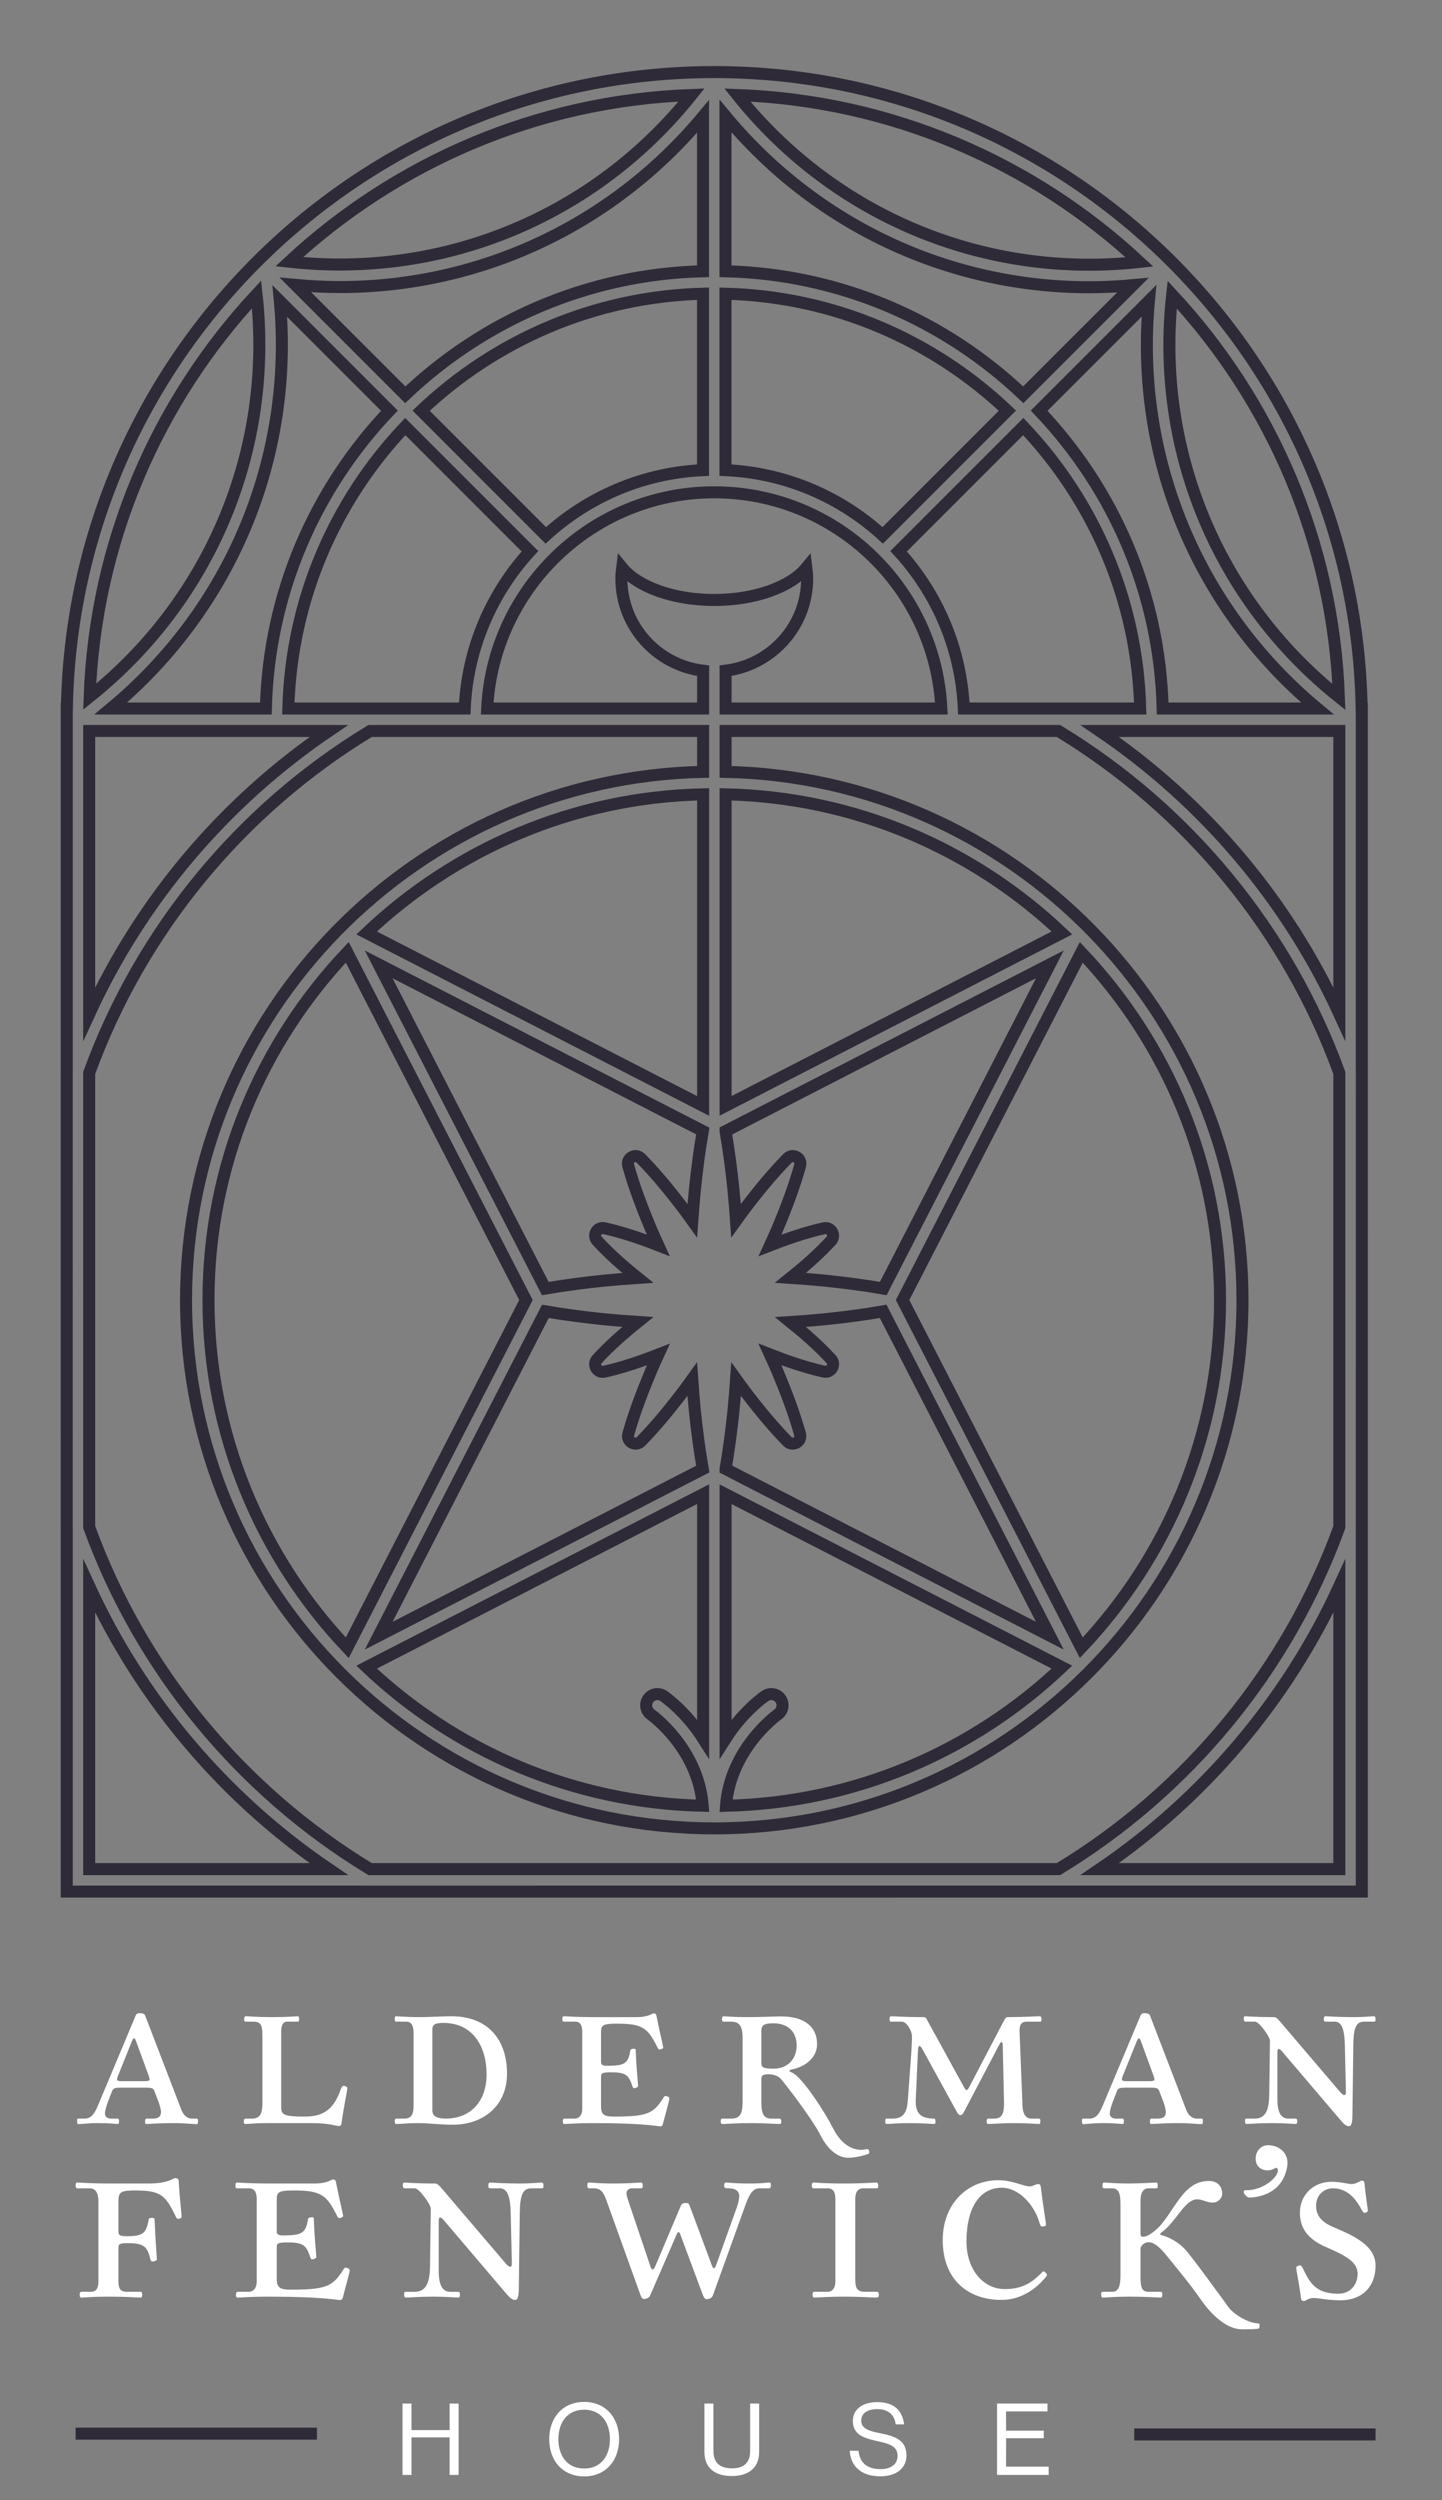 <?xml version="1.0" encoding="UTF-8" standalone="no"?>
<!DOCTYPE svg PUBLIC "-//W3C//DTD SVG 1.1//EN" "http://www.w3.org/Graphics/SVG/1.1/DTD/svg11.dtd">
<svg width="100%" height="100%" viewBox="0 0 120 208" version="1.1" xmlns="http://www.w3.org/2000/svg" xmlns:xlink="http://www.w3.org/1999/xlink" xml:space="preserve" xmlns:serif="http://www.serif.com/" style="fill-rule:evenodd;clip-rule:evenodd;stroke-miterlimit:10;">
    <rect x="0" y="0" width="120" height="208" fill="#808080" stroke="none"/>
    <g transform="matrix(1,0,0,1,-29260,-24)">
        <g transform="matrix(1,0,0,1.153,28360,0)">
            <g id="alderman-fenwicks-house-weddings-hero-logo" transform="matrix(0.467,0,0,0.405,905.202,25.712)">
                <g transform="matrix(1,0,0,1,184.823,4.755)">
                    <path d="M0,316.154C18.566,303.548 33.386,286.05 42.703,265.738L42.703,316.154L0,316.154ZM-180.068,265.738C-170.749,286.051 -155.931,303.549 -137.363,316.154L-180.068,316.154L-180.068,265.738ZM0.001,113.382L42.703,113.382L42.703,163.797C33.385,143.484 18.566,125.988 0.001,113.382ZM-66.666,180.174L-66.666,124.668C-43.489,125.179 -22.443,134.481 -6.736,149.367L-66.666,180.174ZM-3.281,276.715L-35.125,214.768L-3.282,152.821C12.034,168.983 21.443,190.797 21.443,214.768C21.443,238.739 12.035,260.552 -3.281,276.715ZM-56.871,285.833C-57.5,284.924 -58.744,284.697 -59.653,285.324C-59.916,285.506 -63.624,288.125 -66.666,292.914L-66.666,249.362L-6.735,280.169C-22.426,295.038 -43.442,304.338 -66.589,304.868C-65.816,294.677 -57.519,288.713 -57.377,288.613C-56.471,287.984 -56.244,286.74 -56.871,285.833ZM-70.666,249.345L-70.666,292.914C-73.708,288.125 -77.415,285.506 -77.679,285.324C-78.586,284.698 -79.827,284.924 -80.456,285.83C-81.085,286.736 -80.86,287.981 -79.956,288.612C-79.867,288.675 -71.518,294.644 -70.742,304.868C-93.901,304.345 -114.932,295.045 -130.629,280.169L-70.666,249.345ZM-134.083,152.821L-102.24,214.768L-134.082,276.716C-149.398,260.553 -158.809,238.74 -158.809,214.768C-158.809,190.797 -149.399,168.983 -134.083,152.821ZM-70.666,180.191L-130.629,149.368C-114.914,134.474 -93.855,125.171 -70.666,124.667L-70.666,180.191ZM-38.569,212.719C-42.069,212.109 -45.569,211.66 -49.069,211.299C-51.079,211.101 -53.089,210.947 -55.099,210.813C-52.587,208.79 -50.138,206.661 -47.873,204.211C-46.978,203.242 -47.875,201.691 -49.162,201.982C-52.51,202.739 -55.662,203.836 -58.753,205.039C-58.334,204.122 -57.913,203.205 -57.514,202.276C-55.951,198.57 -54.498,194.8 -53.386,190.834C-53.011,189.496 -54.675,188.536 -55.646,189.529C-58.524,192.475 -61.063,195.619 -63.491,198.825C-63.939,199.425 -64.368,200.037 -64.805,200.644C-64.933,198.802 -65.08,196.961 -65.261,195.119C-65.621,191.645 -66.065,188.172 -66.666,184.697L-66.666,184.672L-8.881,154.965L-38.569,212.719ZM-66.666,244.863C-66.058,241.369 -65.61,237.875 -65.249,234.381C-65.067,232.538 -64.921,230.695 -64.793,228.851C-64.356,229.458 -63.929,230.068 -63.481,230.669C-61.057,233.866 -58.526,237.002 -55.661,239.944C-54.69,240.94 -53.023,239.978 -53.4,238.639C-54.517,234.686 -55.968,230.927 -57.524,227.229C-57.925,226.297 -58.348,225.376 -58.769,224.455C-55.673,225.66 -52.516,226.758 -49.162,227.517C-47.875,227.808 -46.978,226.258 -47.873,225.289C-50.138,222.839 -52.587,220.71 -55.099,218.686C-53.089,218.552 -51.079,218.398 -49.069,218.201C-45.575,217.84 -42.081,217.391 -38.587,216.783L-8.881,274.569L-66.666,244.864L-66.666,244.863ZM-98.775,216.779C-95.294,217.382 -91.813,217.828 -88.331,218.189C-86.323,218.386 -84.315,218.541 -82.307,218.675C-84.826,220.702 -87.282,222.839 -89.549,225.301C-90.441,226.27 -89.546,227.817 -88.261,227.529C-84.899,226.776 -81.737,225.678 -78.639,224.469C-79.058,225.386 -79.478,226.301 -79.877,227.229C-81.434,230.927 -82.884,234.686 -84,238.639C-84.378,239.977 -82.71,240.94 -81.739,239.944C-78.874,237.002 -76.344,233.865 -73.92,230.669C-73.472,230.068 -73.044,229.458 -72.607,228.851C-72.479,230.694 -72.333,232.538 -72.151,234.381C-71.79,237.881 -71.342,241.382 -70.731,244.882L-128.483,274.57L-98.775,216.779ZM-84.015,190.833C-82.902,194.8 -81.449,198.57 -79.887,202.276C-79.489,203.2 -79.071,204.111 -78.654,205.024C-81.747,203.817 -84.905,202.722 -88.261,201.97C-89.546,201.682 -90.441,203.229 -89.549,204.198C-87.282,206.661 -84.826,208.798 -82.307,210.824C-84.315,210.959 -86.323,211.113 -88.331,211.31C-91.818,211.672 -95.306,212.119 -98.793,212.723L-128.485,154.966L-70.728,184.657C-71.332,188.144 -71.778,191.632 -72.14,195.119C-72.32,196.961 -72.468,198.802 -72.596,200.644C-73.032,200.037 -73.461,199.425 -73.909,198.825C-76.338,195.619 -78.876,192.475 -81.755,189.529C-82.726,188.536 -84.39,189.496 -84.015,190.833ZM-179.986,107.278C-178.981,79.651 -167.871,54.56 -150.243,35.601C-147.197,63.146 -158.335,89.986 -179.986,107.278ZM-144.418,29.782C-125.452,12.168 -100.359,1.07 -72.732,0.077C-90.04,21.72 -116.887,32.841 -144.418,29.782ZM-64.575,0.079C-36.951,1.086 -11.862,12.195 7.096,29.821C-20.442,32.865 -47.276,21.732 -64.575,0.079ZM12.918,35.642C30.535,54.609 41.632,79.705 42.624,107.334C20.982,90.029 9.861,63.19 12.918,35.642ZM-123.744,59.148L-101.528,81.364C-108.354,88.826 -112.672,98.612 -113.151,109.382L-144.584,109.382C-144.077,89.95 -136.246,72.321 -123.744,59.148ZM-126.571,56.321C-139.797,70.219 -148.075,88.847 -148.584,109.382L-176.221,109.382C-154.741,91.552 -143.553,64.597 -146.092,36.8L-126.571,56.321ZM-70.683,31.479C-91.217,31.988 -109.845,40.267 -123.743,53.493L-143.324,33.912C-140.676,34.159 -138.034,34.295 -135.408,34.295C-110.466,34.295 -86.844,23.311 -70.683,3.899L-70.683,31.479ZM-13.621,53.493C-27.52,40.267 -46.148,31.988 -66.683,31.479L-66.683,3.835C-50.521,23.307 -26.864,34.329 -1.875,34.329C0.709,34.329 3.308,34.197 5.913,33.959L-13.621,53.493ZM-10.793,56.321L8.773,36.755C6.192,64.55 17.341,91.521 38.791,109.382L11.22,109.382C10.712,88.847 2.433,70.219 -10.793,56.321ZM-24.214,109.382C-24.692,98.612 -29.012,88.826 -35.836,81.364L-13.62,59.148C-1.117,72.32 6.714,89.95 7.22,109.382L-24.214,109.382ZM-68.683,70.862C-47.01,70.862 -29.26,87.965 -28.214,109.382L-66.666,109.382L-66.666,102.642C-58.477,101.646 -52.129,94.682 -52.129,86.224C-52.129,85.574 -52.188,84.938 -52.267,84.308C-55.04,87.684 -61.342,90.045 -68.682,90.045C-76.022,90.045 -82.324,87.684 -85.098,84.308C-85.177,84.938 -85.235,85.574 -85.235,86.224C-85.235,94.694 -78.87,101.666 -70.666,102.647L-70.666,109.382L-109.151,109.382C-108.104,87.965 -90.354,70.862 -68.683,70.862ZM-70.683,66.913C-81.452,67.391 -91.238,71.711 -98.7,78.536L-120.916,56.32C-107.743,43.817 -90.114,35.986 -70.683,35.479L-70.683,66.913ZM-38.664,78.536C-46.126,71.711 -55.913,67.391 -66.683,66.913L-66.683,35.479C-47.25,35.986 -29.621,43.817 -16.448,56.32L-38.664,78.536ZM-180.068,163.798L-180.068,113.382L-137.365,113.382C-155.931,125.988 -170.75,143.485 -180.068,163.798ZM-130.006,316.154C-153.116,302.146 -170.87,280.537 -180.068,255.222L-180.068,174.312C-170.87,148.999 -153.116,127.39 -130.008,113.382L-70.666,113.382L-70.666,120.667C-121.654,121.727 -162.809,163.53 -162.809,214.768C-162.809,266.67 -120.584,308.894 -68.683,308.894C-16.781,308.894 25.443,266.67 25.443,214.768C25.443,163.541 -15.692,121.745 -66.666,120.668L-66.666,113.382L-7.356,113.382C15.752,127.39 33.506,148.999 42.703,174.311L42.703,255.222C33.508,280.536 15.753,302.145 -7.357,316.154L-130.006,316.154ZM46.709,173.628L46.703,173.611L46.703,109.382L46.678,109.382C45.606,46.677 -5.727,-4.004 -68.683,-4.004C-131.638,-4.004 -182.971,46.677 -184.043,109.382L-184.068,109.382L-184.068,173.612L-184.073,173.626L-184.072,255.912L-184.068,255.923L-184.068,320.154L-131.116,320.154L-131.11,320.158L-130.557,320.158L-6.247,320.154L46.703,320.154L46.703,255.923L46.705,255.917L46.709,173.628Z" style="fill:none;stroke:rgb(47,42,55);stroke-width:2.14px;"/>
                </g>
                <g transform="matrix(1,0,0,1,60.585,428.838)">
                    <path d="M0,-12.721L1.602,-12.721L1.602,-7.99L8.397,-7.99L8.397,-12.721L9.999,-12.721L9.999,0L8.397,0L8.397,-6.69L1.602,-6.69L1.602,0L0,0L0,-12.721Z" style="fill:white;"/>
                </g>
                <g transform="matrix(1,0,0,1,97.546,422.467)">
                    <path d="M0,0.001C0,-2.988 -1.603,-5.248 -4.59,-5.248C-7.58,-5.248 -9.182,-2.988 -9.182,0.001C-9.182,2.989 -7.58,5.23 -4.59,5.23C-1.603,5.23 0,2.989 0,0.001M-10.817,0.001C-10.817,-3.807 -8.435,-6.636 -4.59,-6.636C-0.748,-6.636 1.637,-3.807 1.637,0.001C1.637,3.808 -0.748,6.637 -4.59,6.637C-8.435,6.637 -10.817,3.808 -10.817,0.001" style="fill:white;"/>
                </g>
                <g transform="matrix(1,0,0,1,114.388,420.423)">
                    <path d="M0,4.304L0,-4.306L1.601,-4.306L1.601,4.145C1.601,6.315 2.829,7.241 4.928,7.241C6.938,7.241 8.148,6.315 8.148,4.145L8.148,-4.306L9.75,-4.306L9.75,4.304C9.75,7.382 7.597,8.61 4.875,8.61C2.1,8.61 0,7.382 0,4.304" style="fill:white;"/>
                </g>
                <g transform="matrix(1,0,0,1,140.282,420.423)">
                    <path d="M0,4.109L1.565,4.109C1.779,6.262 3.097,7.382 5.497,7.382C7.259,7.382 8.522,6.582 8.522,4.999C8.522,3.255 6.992,2.846 4.715,2.347C2.474,1.849 0.552,1.209 0.552,-1.193C0.552,-3.292 2.295,-4.555 4.875,-4.555C8.061,-4.555 9.376,-2.937 9.696,-0.588L8.185,-0.588C7.953,-2.403 6.778,-3.31 4.91,-3.31C3.186,-3.31 2.046,-2.58 2.046,-1.264C2.046,0.177 3.47,0.604 5.373,0.978C7.847,1.476 10.105,2.081 10.105,4.945C10.105,7.33 8.166,8.664 5.427,8.664C1.852,8.664 0.144,6.672 0,4.109" style="fill:white;"/>
                </g>
                <g transform="matrix(1,0,0,1,166.532,428.838)">
                    <path d="M0,-12.721L8.984,-12.721L8.984,-11.316L1.602,-11.316L1.615,-7.891L8.323,-7.891L8.323,-6.538L1.615,-6.538L1.602,-1.477L9.198,-1.477L9.198,0L0,0L0,-12.721Z" style="fill:white;"/>
                </g>
                <g transform="matrix(1,0,0,1,15.356,355.205)">
                    <path d="M0,2.511L-2.094,-3.222C-2.352,-3.899 -2.449,-4.157 -2.609,-4.157C-2.771,-4.157 -2.898,-3.867 -3.158,-3.222L-5.477,2.543C-5.573,2.801 -5.638,3.028 -5.638,3.188C-5.638,3.381 -5.413,3.478 -4.929,3.478L-0.58,3.478C-0.064,3.478 0.161,3.381 0.161,3.188C0.161,2.995 0.064,2.738 0,2.511M8.504,11.146C8.021,11.146 6.539,10.95 4.35,10.95C1.9,10.95 0.097,11.114 -0.451,11.114C-0.58,11.114 -0.645,11.017 -0.645,10.598C-0.645,10.241 -0.516,10.147 -0.387,10.147L0.773,10.147C1.836,10.147 2.19,9.696 2.19,8.987C2.19,8.504 1.997,7.826 1.675,6.957L0.999,5.186C0.837,4.735 0.451,4.638 -0.387,4.638L-5.058,4.638C-5.96,4.638 -6.313,4.735 -6.508,5.218L-7.249,7.117C-7.506,7.795 -7.796,8.729 -7.796,9.277C-7.796,9.823 -7.345,10.147 -6.732,10.147L-5.604,10.147C-5.413,10.147 -5.284,10.21 -5.284,10.532C-5.284,10.95 -5.348,11.114 -5.509,11.114C-5.96,11.114 -6.83,10.95 -8.987,10.95C-10.921,10.95 -12.017,11.146 -12.532,11.146C-12.661,11.146 -12.757,11.048 -12.757,10.437C-12.757,10.21 -12.692,10.147 -12.5,10.147L-11.403,10.147C-10.244,10.147 -9.665,9.277 -9.084,7.924L-2.288,-8.28C-2.223,-8.441 -2.029,-8.635 -1.644,-8.635C-1.062,-8.635 -0.741,-8.474 -0.645,-8.248L5.831,8.6C6.057,9.18 6.604,10.147 7.731,10.147L8.537,10.147C8.698,10.147 8.794,10.241 8.794,10.469C8.794,11.048 8.729,11.146 8.504,11.146" style="fill:white;"/>
                </g>
                <g transform="matrix(1,0,0,1,49.699,347.505)">
                    <path d="M0,18.78C-0.033,19.103 -0.29,19.167 -0.483,19.167C-1.063,19.167 -2.063,18.651 -5.444,18.651L-13.112,18.651C-15.592,18.651 -16.655,18.813 -17.042,18.813C-17.268,18.813 -17.396,18.717 -17.396,18.426C-17.396,17.975 -17.268,17.846 -17.01,17.846L-15.882,17.846C-14.4,17.846 -14.079,16.751 -14.079,15.108L-14.079,3.157C-14.079,1.384 -14.271,0.579 -15.657,0.579L-17.01,0.579C-17.235,0.579 -17.332,0.482 -17.332,0.192C-17.332,-0.29 -17.203,-0.387 -16.978,-0.387C-16.494,-0.387 -15.174,-0.227 -12.436,-0.227C-9.375,-0.227 -8.151,-0.387 -7.861,-0.387C-7.571,-0.387 -7.539,-0.227 -7.539,0.192C-7.539,0.482 -7.604,0.579 -7.828,0.579L-9.729,0.579C-10.406,0.579 -10.729,1.288 -10.729,2.254L-10.729,15.881C-10.729,17.17 -10.212,17.491 -6.477,17.491C-3.254,17.491 -1.418,16.204 -0.227,12.918C-0.064,12.434 0.161,12.015 0.321,12.015C0.676,12.015 1.062,12.209 1.062,12.434C1.062,12.789 0.354,16.107 0,18.78" style="fill:white;"/>
                </g>
                <g transform="matrix(1,0,0,1,67.869,365.256)">
                    <path d="M0,-16.946C-1.771,-16.946 -1.965,-16.495 -1.965,-15.721L-1.965,-1.385C-1.965,-0.291 -1.127,0.096 0.419,0.096C4.768,0.096 7.7,-2.869 7.7,-7.798C7.7,-12.597 5.38,-16.946 0,-16.946M1.675,1.191C-0.418,1.191 -2.835,0.901 -4.381,0.901C-6.443,0.901 -7.765,1.063 -8.343,1.063C-8.569,1.063 -8.666,0.966 -8.666,0.547C-8.666,0.225 -8.602,0.096 -8.375,0.096L-6.895,0.096C-5.605,0.096 -5.315,-0.903 -5.315,-2.031L-5.315,-15.207C-5.315,-16.463 -5.702,-17.172 -6.604,-17.172L-8.343,-17.172C-8.537,-17.172 -8.666,-17.236 -8.666,-17.622C-8.666,-17.977 -8.602,-18.137 -8.44,-18.137C-8.15,-18.137 -6.54,-17.977 -4.187,-17.977C-2.835,-17.977 0.226,-18.137 1.385,-18.137C7.99,-18.137 11.34,-13.918 11.34,-7.925C11.34,-2.094 7.022,1.191 1.675,1.191" style="fill:white;"/>
                </g>
                <g transform="matrix(1,0,0,1,107.011,347.118)">
                    <path d="M0,19.104C-0.097,19.522 -0.29,19.619 -0.482,19.619C-0.837,19.619 -3.35,19.039 -12.435,19.039C-15.431,19.039 -17.203,19.201 -17.557,19.201C-17.813,19.201 -17.847,19.039 -17.847,18.685C-17.847,18.33 -17.718,18.234 -17.557,18.234L-15.785,18.234C-14.817,18.234 -14.399,17.458 -14.399,16.558L-14.399,2.674C-14.399,1.836 -14.658,0.966 -15.624,0.966L-17.589,0.966C-17.879,0.966 -17.942,0.87 -17.942,0.548C-17.942,0.161 -17.911,0 -17.622,0C-17.267,0 -15.688,0.161 -12.532,0.161L-4.704,0.161C-2.577,0.161 -1.933,-0.515 -1.707,-0.515C-1.385,-0.515 -1.224,-0.418 -1.16,-0.032C-0.58,2.899 0.032,5.316 0.032,5.606C0.032,5.735 -0.322,5.927 -0.676,5.927C-0.837,5.927 -1.031,5.445 -1.191,5.155C-2.738,2.191 -3.64,1.321 -8.085,1.321C-10.47,1.321 -11.049,1.482 -11.049,2.707L-11.049,8.183C-11.049,8.569 -10.824,8.827 -10.115,8.827C-6.894,8.827 -6.218,8.505 -5.831,6.121C-5.799,5.927 -5.67,5.798 -5.154,5.798C-4.896,5.798 -4.864,5.864 -4.864,6.088C-4.768,9.181 -4.444,11.984 -4.444,12.435C-4.444,12.66 -4.929,12.822 -5.154,12.822C-5.348,12.822 -5.443,12.532 -5.541,12.242C-6.152,10.374 -6.83,9.987 -9.342,9.987C-10.889,9.987 -11.049,10.212 -11.049,10.759L-11.049,16.107C-11.049,17.589 -10.405,17.878 -8.729,17.878C-2.867,17.878 -1.771,17.332 -0.097,14.787C0.129,14.433 0.227,14.207 0.451,14.207C0.709,14.207 1.128,14.4 1.128,14.658C1.128,15.044 0.646,16.591 0,19.104" style="fill:white;"/>
                </g>
                <g transform="matrix(1,0,0,1,126.632,371.209)">
                    <path d="M0,-22.835C-1.706,-22.835 -2.094,-22.416 -2.094,-21.514L-2.094,-15.747C-2.094,-14.975 -1.771,-14.748 0.065,-14.748C2.546,-14.748 4.188,-16.424 4.188,-18.872C4.188,-21.256 2.738,-22.835 0,-22.835M16.843,0.48C16.005,0.77 14.062,1.256 12.913,1.094C9.996,0.68 8.425,-2.905 8.264,-3.229C6.687,-6.095 2.675,-11.398 1.387,-12.913C0.903,-13.461 0.033,-13.751 -0.74,-13.751C-1.771,-13.751 -2.094,-13.589 -2.094,-12.945L-2.094,-8.564C-2.094,-6.76 -1.675,-5.857 -0.354,-5.857L0.967,-5.857C1.322,-5.857 1.45,-5.794 1.45,-5.277C1.45,-4.987 1.354,-4.891 1.063,-4.891C0.613,-4.891 -1.643,-5.053 -4.025,-5.053C-6.475,-5.053 -8.537,-4.891 -9.02,-4.891C-9.213,-4.891 -9.342,-5.021 -9.342,-5.343C-9.342,-5.73 -9.245,-5.857 -9.084,-5.857L-7.44,-5.857C-5.895,-5.857 -5.442,-6.76 -5.442,-8.822L-5.442,-20.29C-5.442,-22.674 -6.312,-23.125 -7.538,-23.125L-8.729,-23.125C-9.02,-23.125 -9.116,-23.222 -9.116,-23.543C-9.116,-23.931 -9.02,-24.091 -8.857,-24.091C-8.537,-24.091 -7.376,-23.931 -4.639,-23.931C-2.062,-23.931 0.258,-24.06 1.418,-24.06C5.605,-24.06 7.828,-22.19 7.828,-19.131C7.828,-16.778 5.832,-15.105 3.353,-14.62C3.095,-14.556 2.899,-14.491 2.899,-14.362C2.899,-14.233 3.095,-14.169 3.318,-14.072C5.22,-13.299 9.387,-6.703 10.629,-4.217C12.233,-1.009 14.297,-0.292 15.684,-0.292C16.07,-0.292 16.617,-0.421 16.812,-0.421C17.004,-0.421 17.133,-0.099 17.133,0.159C17.133,0.352 17.068,0.417 16.843,0.48" style="fill:white;"/>
                </g>
                <g transform="matrix(1,0,0,1,174.182,365.352)">
                    <path d="M0,-17.268L-2.352,-17.268C-3.285,-17.268 -3.64,-16.752 -3.64,-15.689C-3.64,-15.109 -3.543,-13.305 -3.511,-12.404L-3.124,-2.385C-3.061,-0.709 -2.479,-0 -1.546,-0L-0.225,-0C-0.032,-0 0.065,0.095 0.065,0.386C0.065,0.804 0.033,0.966 -0.191,0.966C-0.547,0.966 -2.125,0.804 -4.832,0.804C-6.731,0.804 -8.665,0.966 -9.116,0.966C-9.405,0.966 -9.503,0.836 -9.503,0.514C-9.503,0.095 -9.374,-0 -9.213,-0L-8.149,-0C-6.765,-0 -6.378,-0.903 -6.41,-2.868L-6.636,-13.081C-6.636,-13.403 -6.7,-13.627 -6.86,-13.627C-6.99,-13.627 -7.086,-13.466 -7.215,-13.241L-13.529,-1.225C-13.723,-0.838 -13.948,-0.613 -14.174,-0.613C-14.398,-0.613 -14.593,-0.806 -14.817,-1.192L-20.907,-12.275C-21.1,-12.596 -21.261,-12.918 -21.455,-12.918C-21.616,-12.918 -21.712,-12.726 -21.745,-12.209L-22.131,-3.448C-22.228,-1.289 -21.616,-0 -18.909,-0C-18.684,-0 -18.619,0.192 -18.619,0.58C-18.619,0.87 -18.684,0.966 -18.909,0.966C-19.23,0.966 -20.938,0.804 -23.29,0.804C-25.288,0.804 -26.931,0.966 -27.285,0.966C-27.479,0.966 -27.575,0.87 -27.575,0.514C-27.575,0.224 -27.543,-0 -27.35,-0L-26.255,-0C-24.226,-0 -23.709,-1.225 -23.549,-3.254L-23.001,-10.76C-22.904,-11.888 -22.808,-13.821 -22.808,-14.69C-22.808,-15.497 -23.678,-17.268 -24.645,-17.268L-26.512,-17.268C-26.736,-17.268 -26.802,-17.365 -26.802,-17.718C-26.802,-18.074 -26.736,-18.234 -26.479,-18.234C-25.997,-18.234 -24.386,-18.074 -20.746,-18.074C-20.423,-18.074 -20.327,-17.945 -20.198,-17.718L-13.529,-5.575C-13.369,-5.285 -13.24,-5.09 -13.079,-5.09C-12.918,-5.09 -12.789,-5.285 -12.628,-5.575L-7.021,-16.302C-6.441,-17.397 -6.151,-18.074 -5.83,-18.074C-2.737,-18.074 -0.644,-18.234 -0.161,-18.234C0.194,-18.234 0.258,-18.074 0.258,-17.686C0.258,-17.332 0.194,-17.268 0,-17.268" style="fill:white;"/>
                </g>
                <g transform="matrix(1,0,0,1,194.417,355.205)">
                    <path d="M0,2.511L-2.094,-3.222C-2.352,-3.899 -2.448,-4.157 -2.608,-4.157C-2.771,-4.157 -2.898,-3.867 -3.157,-3.222L-5.477,2.543C-5.573,2.801 -5.638,3.028 -5.638,3.188C-5.638,3.381 -5.412,3.478 -4.929,3.478L-0.58,3.478C-0.063,3.478 0.161,3.381 0.161,3.188C0.161,2.995 0.063,2.738 0,2.511M8.505,11.146C8.021,11.146 6.539,10.95 4.35,10.95C1.9,10.95 0.098,11.114 -0.451,11.114C-0.58,11.114 -0.645,11.017 -0.645,10.598C-0.645,10.241 -0.516,10.147 -0.387,10.147L0.772,10.147C1.836,10.147 2.19,9.696 2.19,8.987C2.19,8.504 1.997,7.826 1.676,6.957L0.998,5.186C0.838,4.735 0.45,4.638 -0.387,4.638L-5.058,4.638C-5.96,4.638 -6.313,4.735 -6.508,5.218L-7.249,7.117C-7.507,7.795 -7.797,8.729 -7.797,9.277C-7.797,9.823 -7.346,10.147 -6.731,10.147L-5.604,10.147C-5.412,10.147 -5.283,10.21 -5.283,10.532C-5.283,10.95 -5.348,11.114 -5.509,11.114C-5.96,11.114 -6.83,10.95 -8.988,10.95C-10.921,10.95 -12.017,11.146 -12.531,11.146C-12.66,11.146 -12.757,11.048 -12.757,10.437C-12.757,10.21 -12.692,10.147 -12.499,10.147L-11.404,10.147C-10.245,10.147 -9.665,9.277 -9.085,7.924L-2.288,-8.28C-2.223,-8.441 -2.029,-8.635 -1.643,-8.635C-1.062,-8.635 -0.741,-8.474 -0.645,-8.248L5.83,8.6C6.058,9.18 6.604,10.147 7.731,10.147L8.537,10.147C8.697,10.147 8.795,10.241 8.795,10.469C8.795,11.048 8.729,11.146 8.505,11.146" style="fill:white;"/>
                </g>
                <g transform="matrix(1,0,0,1,233.752,365.738)">
                    <path d="M0,-17.654L-1.836,-17.654C-3.351,-17.654 -3.704,-16.3 -3.737,-13.37L-3.897,-0.871C-3.897,0 -4.026,0.966 -4.444,0.966C-5.058,0.966 -5.348,0.676 -6.281,-0.419L-16.204,-12.081C-16.461,-12.403 -16.784,-12.79 -17.009,-12.79C-17.202,-12.79 -17.267,-12.629 -17.267,-12.081L-17.267,-3.898C-17.267,-1.482 -16.622,-0.386 -15.334,-0.386L-14.108,-0.386C-13.818,-0.386 -13.723,-0.291 -13.723,0.065C-13.723,0.418 -13.788,0.58 -14.046,0.58C-14.367,0.58 -15.946,0.418 -18.201,0.418C-20.552,0.418 -22.454,0.58 -22.744,0.58C-22.937,0.58 -23.033,0.418 -23.033,0.065C-23.033,-0.291 -22.969,-0.386 -22.808,-0.386L-21.294,-0.386C-19.359,-0.386 -18.749,-1.933 -18.717,-4.672L-18.588,-14.271C-18.588,-14.915 -20.488,-17.654 -21.261,-17.654L-22.873,-17.654C-23.13,-17.654 -23.259,-17.783 -23.259,-18.137C-23.259,-18.46 -23.193,-18.62 -23.033,-18.62C-22.774,-18.62 -21.165,-18.46 -17.879,-18.46C-17.589,-18.46 -17.331,-18.3 -16.912,-17.814L-6.089,-5.123C-5.862,-4.865 -5.572,-4.575 -5.348,-4.575C-5.122,-4.575 -5.058,-4.735 -5.058,-5.186L-5.251,-13.627C-5.313,-15.979 -5.702,-17.654 -7.021,-17.654L-8.666,-17.654C-8.923,-17.654 -8.988,-17.783 -8.988,-18.072C-8.988,-18.46 -8.891,-18.62 -8.698,-18.62C-8.343,-18.62 -6.475,-18.46 -3.897,-18.46C-1.643,-18.46 -0.482,-18.62 -0.096,-18.62C0.098,-18.62 0.227,-18.555 0.227,-18.072C0.227,-17.751 0.161,-17.654 0,-17.654" style="fill:white;"/>
                </g>
                <g transform="matrix(1,0,0,1,211.388,370.094)">
                    <path d="M0,9.327C-0.224,9.327 -0.896,8.687 -0.896,8.399C-0.896,8.176 -0.863,8.111 -0.672,8.015C2.419,8.173 5.19,5.759 5.19,4.511C5.19,4.223 5.062,4.031 4.902,4.031C4.679,4.031 4.23,4.479 3.335,4.479C2.215,4.479 1.224,3.775 1.224,2.367C1.224,1.182 2.087,0 3.398,0C5.671,0 7.208,1.661 6.854,3.775C5.928,9.327 0.48,9.327 0,9.327" style="fill:white;"/>
                </g>
                <g transform="matrix(1,0,0,1,20.566,389.988)">
                    <path d="M0,-6.776C-0.207,-6.776 -0.345,-7.085 -0.517,-7.463C-2.235,-10.937 -3.062,-11.832 -7.602,-11.832C-10.146,-11.832 -10.594,-11.556 -10.594,-9.974L-10.594,-4.471C-10.594,-3.886 -10.388,-3.68 -9.045,-3.68C-6.226,-3.68 -5.642,-4.231 -5.229,-6.57C-5.193,-6.844 -5.09,-6.948 -4.644,-6.948C-4.333,-6.948 -4.162,-6.844 -4.162,-6.707C-4.024,-3.13 -3.749,0.137 -3.749,0.481C-3.749,0.654 -4.23,0.826 -4.574,0.826C-4.78,0.826 -4.885,0.55 -4.953,0.275C-5.503,-1.995 -6.226,-2.442 -9.114,-2.442C-10.354,-2.442 -10.594,-2.235 -10.594,-1.72L-10.594,4.538C-10.594,5.572 -10.249,6.225 -9.148,6.225L-6.672,6.225C-6.433,6.225 -6.363,6.328 -6.363,6.741C-6.363,7.12 -6.433,7.257 -6.639,7.257C-7.257,7.257 -8.908,7.085 -12.416,7.085C-15.236,7.085 -16.818,7.257 -17.197,7.257C-17.403,7.257 -17.506,7.155 -17.506,6.638C-17.506,6.328 -17.334,6.225 -17.128,6.225L-15.512,6.225C-14.515,6.225 -14.17,5.537 -14.17,4.402L-14.17,-9.94C-14.17,-11.178 -14.548,-12.212 -15.719,-12.212L-17.919,-12.212C-18.125,-12.212 -18.229,-12.348 -18.229,-12.691C-18.229,-13.07 -18.16,-13.242 -17.919,-13.242C-17.369,-13.242 -15.649,-13.07 -12.555,-13.07L-5.159,-13.07C-1.72,-13.07 -0.86,-14.033 -0.481,-14.033C-0.104,-14.033 0.104,-13.895 0.138,-13.517C0.31,-10.387 0.652,-7.705 0.652,-7.085C0.652,-6.914 0.31,-6.776 0,-6.776" style="fill:white;"/>
                </g>
                <g transform="matrix(1,0,0,1,49.974,376.746)">
                    <path d="M0,20.397C-0.104,20.842 -0.31,20.947 -0.516,20.947C-0.895,20.947 -3.577,20.328 -13.275,20.328C-16.475,20.328 -18.367,20.5 -18.745,20.5C-19.02,20.5 -19.054,20.328 -19.054,19.95C-19.054,19.571 -18.917,19.467 -18.745,19.467L-16.853,19.467C-15.821,19.467 -15.375,18.641 -15.375,17.679L-15.375,2.855C-15.375,1.96 -15.648,1.032 -16.681,1.032L-18.779,1.032C-19.089,1.032 -19.157,0.929 -19.157,0.585C-19.157,0.172 -19.123,0.001 -18.812,0.001C-18.435,0.001 -16.75,0.172 -13.379,0.172L-5.021,0.172C-2.752,0.172 -2.063,-0.55 -1.823,-0.55C-1.479,-0.55 -1.307,-0.446 -1.238,-0.034C-0.619,3.095 0.034,5.675 0.034,5.985C0.034,6.123 -0.344,6.329 -0.722,6.329C-0.895,6.329 -1.101,5.813 -1.272,5.502C-2.923,2.339 -3.886,1.411 -8.633,1.411C-11.178,1.411 -11.797,1.583 -11.797,2.89L-11.797,8.737C-11.797,9.149 -11.557,9.424 -10.8,9.424C-7.359,9.424 -6.638,9.081 -6.225,6.536C-6.19,6.329 -6.054,6.191 -5.503,6.191C-5.228,6.191 -5.192,6.26 -5.192,6.501C-5.09,9.803 -4.746,12.793 -4.746,13.277C-4.746,13.517 -5.262,13.689 -5.503,13.689C-5.709,13.689 -5.812,13.379 -5.916,13.07C-6.568,11.076 -7.292,10.663 -9.974,10.663C-11.625,10.663 -11.797,10.903 -11.797,11.488L-11.797,17.197C-11.797,18.78 -11.108,19.088 -9.321,19.088C-3.061,19.088 -1.892,18.502 -0.104,15.788C0.138,15.41 0.241,15.168 0.481,15.168C0.757,15.168 1.204,15.375 1.204,15.65C1.204,16.062 0.688,17.713 0,20.397" style="fill:white;"/>
                </g>
                <g transform="matrix(1,0,0,1,85.471,396.627)">
                    <path d="M0,-18.849L-1.96,-18.849C-3.577,-18.849 -3.956,-17.404 -3.99,-14.275L-4.162,-0.93C-4.162,0 -4.299,1.031 -4.746,1.031C-5.4,1.031 -5.709,0.721 -6.707,-0.448L-17.301,-12.898C-17.576,-13.244 -17.919,-13.655 -18.16,-13.655C-18.367,-13.655 -18.437,-13.483 -18.437,-12.898L-18.437,-4.162C-18.437,-1.582 -17.747,-0.413 -16.372,-0.413L-15.065,-0.413C-14.755,-0.413 -14.652,-0.31 -14.652,0.069C-14.652,0.447 -14.722,0.619 -14.996,0.619C-15.34,0.619 -17.025,0.447 -19.434,0.447C-21.943,0.447 -23.974,0.619 -24.282,0.619C-24.488,0.619 -24.593,0.447 -24.593,0.069C-24.593,-0.31 -24.523,-0.413 -24.352,-0.413L-22.734,-0.413C-20.671,-0.413 -20.018,-2.065 -19.983,-4.988L-19.847,-15.237C-19.847,-15.924 -21.875,-18.849 -22.7,-18.849L-24.419,-18.849C-24.695,-18.849 -24.833,-18.987 -24.833,-19.365C-24.833,-19.708 -24.765,-19.88 -24.593,-19.88C-24.317,-19.88 -22.598,-19.708 -19.089,-19.708C-18.779,-19.708 -18.504,-19.536 -18.058,-19.02L-6.5,-5.469C-6.261,-5.195 -5.95,-4.885 -5.709,-4.885C-5.469,-4.885 -5.4,-5.056 -5.4,-5.537L-5.606,-14.549C-5.676,-17.06 -6.088,-18.849 -7.498,-18.849L-9.252,-18.849C-9.527,-18.849 -9.597,-18.987 -9.597,-19.295C-9.597,-19.708 -9.493,-19.88 -9.286,-19.88C-8.908,-19.88 -6.914,-19.708 -4.162,-19.708C-1.754,-19.708 -0.517,-19.88 -0.104,-19.88C0.104,-19.88 0.24,-19.812 0.24,-19.295C0.24,-18.953 0.172,-18.849 0,-18.849" style="fill:white;"/>
                </g>
                <g transform="matrix(1,0,0,1,125.921,396.489)">
                    <path d="M0,-18.711L-1.754,-18.711C-2.786,-18.711 -3.474,-17.851 -4.196,-15.821L-10.043,0.412C-10.181,0.791 -10.662,1.031 -11.075,1.031C-11.453,1.031 -11.59,0.859 -11.832,0.24L-15.752,-10.284C-15.854,-10.559 -15.959,-10.903 -16.13,-10.903C-16.337,-10.903 -16.439,-10.594 -16.578,-10.284L-21.221,0.412C-21.393,0.791 -21.909,0.997 -22.288,0.997C-22.597,0.997 -22.769,0.757 -22.94,0.274L-29.062,-16.75C-29.579,-18.16 -30.163,-18.711 -31.194,-18.711L-32.089,-18.711C-32.296,-18.711 -32.398,-18.849 -32.398,-19.191C-32.398,-19.674 -32.331,-19.742 -32.089,-19.742C-31.643,-19.742 -30.508,-19.57 -27.583,-19.57C-24.867,-19.57 -23.285,-19.742 -22.872,-19.742C-22.597,-19.742 -22.527,-19.57 -22.527,-19.123C-22.527,-18.779 -22.631,-18.711 -22.872,-18.711L-24.385,-18.711C-25.073,-18.711 -25.417,-18.332 -25.417,-17.851C-25.417,-17.403 -25.211,-16.818 -24.97,-16.096L-21.187,-4.885C-21.083,-4.54 -20.946,-4.265 -20.773,-4.265C-20.566,-4.265 -20.396,-4.574 -20.224,-4.987L-15.718,-15.649C-15.581,-15.993 -15.306,-16.096 -14.651,-16.096C-14.376,-16.096 -14.239,-15.857 -14.136,-15.546L-10.25,-5.09C-10.11,-4.747 -10.009,-4.472 -9.871,-4.472C-9.699,-4.472 -9.562,-4.747 -9.424,-5.09L-5.744,-15.374C-5.537,-15.993 -5.331,-16.818 -5.331,-17.3C-5.331,-18.125 -5.881,-18.711 -7.187,-18.711C-7.876,-18.711 -8.014,-18.815 -8.014,-19.157C-8.014,-19.639 -7.876,-19.742 -7.67,-19.742C-7.326,-19.742 -6.088,-19.57 -3.749,-19.57C-0.963,-19.57 -0.344,-19.742 -0.034,-19.742C0.241,-19.742 0.311,-19.639 0.311,-19.364C0.311,-18.882 0.206,-18.711 0,-18.711" style="fill:white;"/>
                </g>
                <g transform="matrix(1,0,0,1,144.908,376.746)">
                    <path d="M0,20.499C-0.516,20.499 -2.682,20.327 -5.744,20.327C-8.149,20.327 -10.523,20.499 -10.937,20.499C-11.144,20.499 -11.246,20.395 -11.246,19.981C-11.246,19.57 -11.144,19.467 -10.971,19.467L-8.598,19.467C-7.703,19.467 -7.187,18.745 -7.187,17.713L-7.187,2.957C-7.187,1.995 -7.394,1.031 -8.529,1.031L-11.006,1.031C-11.246,1.031 -11.384,0.929 -11.384,0.585C-11.384,0.103 -11.281,0 -11.006,0C-10.627,0 -9.457,0.172 -5.64,0.172C-2.063,0.172 -0.378,0 0.104,0C0.345,0 0.447,0.172 0.447,0.723C0.447,0.963 0.345,1.031 0.138,1.031L-2.166,1.031C-3.336,1.031 -3.646,1.856 -3.646,3.026L-3.646,17.059C-3.646,18.848 -3.37,19.467 -1.822,19.467L0.241,19.467C0.414,19.467 0.552,19.535 0.552,20.086C0.552,20.395 0.414,20.499 0,20.499" style="fill:white;"/>
                </g>
                <g transform="matrix(1,0,0,1,175.013,380.149)">
                    <path d="M0,13.691C-1.479,15.377 -4.023,17.507 -7.705,17.507C-13.552,17.507 -18.16,14.001 -18.16,6.847C-18.16,0.415 -13.792,-3.816 -8.255,-3.816C-5.709,-3.816 -3.816,-2.714 -2.647,-2.714C-2.133,-2.714 -1.616,-3.127 -1.169,-3.127C-0.929,-3.127 -0.757,-3.059 -0.687,-2.612C-0.274,0.828 0.24,3.682 0.24,4.164C0.24,4.337 -0.172,4.439 -0.517,4.439C-0.757,4.439 -0.929,3.752 -1.032,3.407C-1.855,0.757 -4.472,-2.474 -7.636,-2.474C-11.66,-2.474 -13.93,1.241 -13.93,7.087C-13.93,12.349 -10.73,15.583 -7.12,15.583C-3.955,15.583 -2.271,14.378 -0.757,12.899C-0.585,12.762 -0.379,12.419 -0.24,12.419C-0.034,12.419 0.412,12.795 0.412,13.072C0.412,13.21 0.139,13.519 0,13.691" style="fill:white;"/>
                </g>
                <g transform="matrix(1,0,0,1,213.005,376.583)">
                    <path d="M0,26.211C-0.378,26.28 -1.754,26.313 -2.751,26.315C-6.623,26.323 -9.819,21.494 -10.302,20.806C-12.296,17.952 -14.887,14.884 -16.021,13.474C-17.567,11.513 -18.565,10.791 -19.528,10.791C-20.079,10.791 -20.905,11.307 -20.905,11.96L-20.905,16.982C-20.905,18.599 -20.768,19.63 -19.528,19.63L-17.361,19.63C-17.155,19.63 -17.019,19.733 -17.019,19.975C-17.019,20.56 -17.121,20.662 -17.293,20.662C-17.638,20.662 -20.045,20.49 -22.898,20.49C-25.548,20.49 -27.199,20.662 -27.61,20.662C-27.817,20.662 -27.922,20.49 -27.922,20.146C-27.922,19.698 -27.817,19.63 -27.577,19.63L-25.893,19.63C-24.791,19.63 -24.48,18.495 -24.48,16.741L-24.48,3.946C-24.48,2.227 -24.757,1.194 -25.961,1.194L-27.302,1.194C-27.542,1.194 -27.68,1.126 -27.68,0.886C-27.68,0.335 -27.61,0.163 -27.405,0.163C-26.924,0.163 -25.583,0.335 -23.14,0.335C-20.525,0.335 -18.601,0.163 -18.119,0.163C-17.878,0.163 -17.845,0.335 -17.845,0.782C-17.845,1.092 -17.912,1.194 -18.119,1.194L-19.562,1.194C-20.389,1.194 -20.905,1.985 -20.905,3.293L-20.905,9.347C-20.905,9.69 -20.732,9.828 -20.389,9.828C-19.599,9.828 -18.085,8.692 -17.155,7.558C-15.471,5.494 -14.335,3.225 -12.822,1.711C-11.722,0.609 -10.482,-0.112 -8.66,-0.112C-7.146,-0.112 -6.355,0.919 -6.355,2.158C-6.355,2.949 -7.112,3.74 -8.041,3.74C-9.106,3.74 -9.83,3.155 -10.827,3.155C-12.064,3.155 -13.063,4.394 -14.13,5.769C-15.058,6.973 -16.056,8.245 -17.053,8.969C-17.259,9.106 -17.396,9.209 -17.396,9.347C-17.396,9.483 -17.225,9.519 -16.982,9.587C-15.849,9.897 -14.197,10.756 -12.995,12.029C-11.858,13.232 -6.261,20.926 -5.264,22.336C-4.335,23.643 -1.616,25.248 0,25.248C0.207,25.248 0.311,25.386 0.311,25.626C0.311,26.039 0.24,26.178 0,26.211" style="fill:white;"/>
                </g>
                <g transform="matrix(1,0,0,1,227.717,376.541)">
                    <path d="M0,21.186C-2.339,21.186 -3.816,20.774 -4.814,20.774C-5.676,20.774 -6.226,21.324 -6.501,21.324C-6.774,21.324 -6.981,21.22 -7.017,20.842C-7.325,18.366 -7.877,15.717 -7.877,15.374C-7.877,15.132 -7.43,14.96 -7.187,14.96C-6.947,14.96 -6.707,15.442 -6.535,15.82C-5.297,18.4 -4.093,20.017 -0.344,20.017C1.754,20.017 3.063,18.4 3.063,16.474C3.063,14.445 1.17,13.309 -2.511,11.727C-4.987,10.661 -7.223,8.976 -7.223,5.606C-7.223,2.408 -4.814,0.069 -1.583,0.069C0.104,0.069 1.342,0.481 1.995,0.481C2.854,0.481 3.542,-0.138 3.818,-0.138C4.093,-0.138 4.23,-0.036 4.267,0.206C4.506,2.682 4.884,4.849 4.884,5.227C4.884,5.399 4.574,5.606 4.299,5.606C4.093,5.606 3.886,5.261 3.749,4.987C2.407,2.475 0.791,1.238 -1.341,1.238C-3.026,1.238 -4.334,2.51 -4.334,4.332C-4.334,6.431 -2.958,7.462 -0.929,8.289C3.198,10.008 6.26,11.762 6.26,15.03C6.26,18.813 3.818,21.186 0,21.186" style="fill:white;"/>
                </g>
                <g transform="matrix(-1,0,0,1,2.337,421.485)">
                    <path d="M-42.999,0L0,0" style="fill:none;stroke:rgb(47,42,55);stroke-width:2.14px;"/>
                </g>
                <g transform="matrix(-1,0,0,1,190.979,421.626)">
                    <path d="M-42.999,0L0,0" style="fill:none;stroke:rgb(47,42,55);stroke-width:2.14px;"/>
                </g>
            </g>
        </g>
    </g>
</svg>
